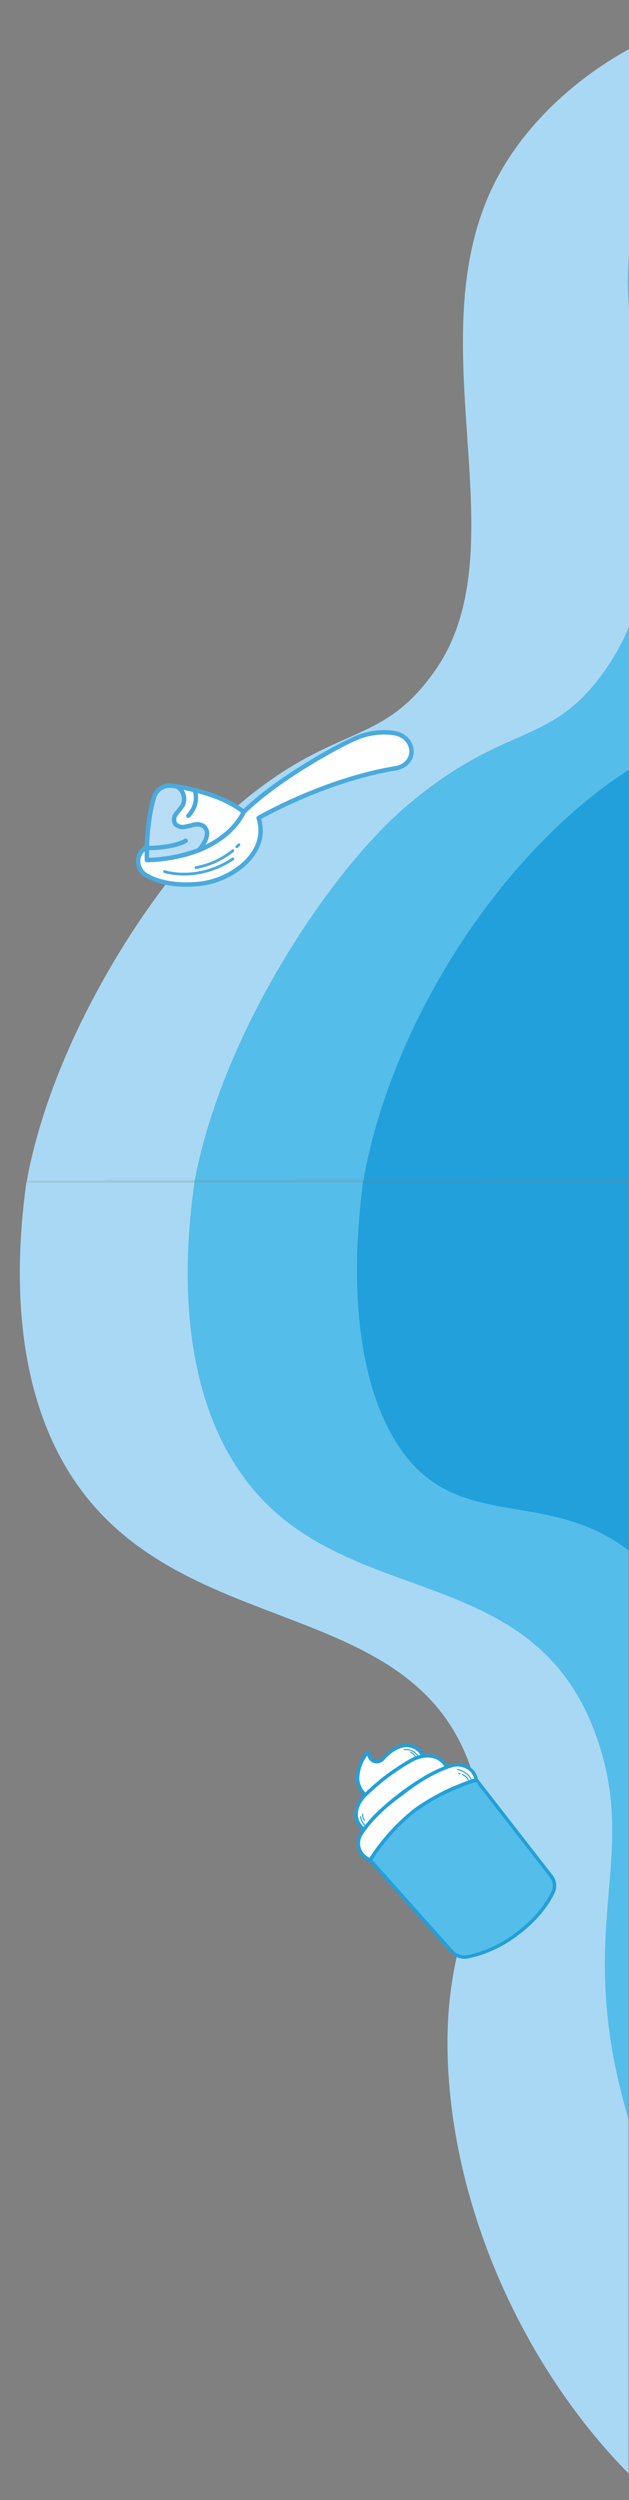 <svg width="221" height="878" viewBox="0 0 221 878" fill="none" xmlns="http://www.w3.org/2000/svg">
<rect x="0" y="0" width="221" height="878" fill="#808080" stroke="none"/>
<mask id="mask0_214_1322" style="mask-type:luminance" maskUnits="userSpaceOnUse" x="0" y="0" width="223" height="416">
<path d="M222.533 0L222.945 414.783L0.413 415.005L0.001 0.221L222.533 0Z" fill="white"/>
</mask>
<g mask="url(#mask0_214_1322)">
<path d="M294.561 65.278C299.805 24.399 287.83 12.921 282.904 9.455C259.056 -7.343 195.373 19.554 173.209 65.399C146.265 121.05 183.181 192.48 152.771 235.629C133.489 262.981 118.177 253.214 82.908 283.458C45.371 315.624 -18.464 420.28 17.851 483.003C52.255 542.429 150.784 520.1 169.158 577.087C178.096 604.795 155.742 613.026 159.293 653.82C165.084 721.139 233.612 788.472 303.946 792.085C316.77 792.717 329.613 791.326 342.008 787.961C301.911 760.726 243.915 711.508 225.637 635.705C219.142 608.82 220.076 588.488 220.818 567.388C229.242 327.62 200.673 284.166 238.784 175.872C252.646 136.783 271.388 99.621 294.561 65.278Z" fill="#A9D8F4"/>
<path d="M281.336 59.958C254.03 53.675 240.328 59.25 232.898 65.338C197.636 94.125 253.579 177.276 212.459 235.568C193.139 262.92 177.797 253.153 142.441 283.398C103.876 316.389 39.863 422.676 77.278 482.943C109.083 534.277 188.721 510.452 212.443 565.477C225.147 594.945 206.926 612.571 218.954 653.894C230.464 693.529 259.625 719.912 282.008 735.81L281.336 59.958Z" fill="#55BDE9"/>
<path d="M342.925 59.895C315.525 53.612 301.776 59.188 294.319 65.276C258.954 94.063 315.072 177.213 273.77 235.506C254.383 262.858 238.988 253.091 203.529 283.336C140.774 336.817 104.907 439.105 138.119 482.881C162.38 514.908 203.58 489.318 238.838 526.532C269.565 559.013 252.986 594.092 280.325 653.793C298.051 692.502 323.956 718.965 343.598 735.709L342.925 59.895Z" fill="#21A0DB"/>
</g>
<mask id="mask1_214_1322" style="mask-type:luminance" maskUnits="userSpaceOnUse" x="0" y="415" width="222" height="463">
<path d="M221.049 415L221.049 878H0.946L0.946 415L221.049 415Z" fill="white"/>
</mask>
<g mask="url(#mask1_214_1322)">
<path d="M292.172 -43.505C297.394 -97.116 285.561 -112.115 280.686 -116.736C257.021 -138.815 193.913 -103.607 171.952 -43.505C145.21 29.579 181.702 123.167 151.536 179.886C132.415 215.767 117.253 202.994 82.276 242.551C45.074 284.712 -18.254 421.953 17.591 504.322C51.653 582.322 149.296 553.143 167.44 627.908C176.275 664.293 154.108 675.049 157.595 728.743C163.322 817.037 231.083 905.456 300.754 910.309C313.457 911.142 326.179 909.328 338.461 904.931C298.719 869.219 241.37 804.474 223.29 705.005C216.869 669.608 217.831 642.991 218.557 615.367C227.139 300.825 198.883 243.727 236.747 101.676C250.519 50.358 269.127 1.574 292.124 -43.505" fill="#A9D8F4"/>
<path d="M278.945 -50.362C251.985 -58.614 238.458 -51.328 231.119 -43.37C196.301 -5.637 251.434 103.489 210.742 179.921C191.656 215.786 176.522 203.019 141.625 242.558C103.516 285.772 40.241 425.072 77.059 504.213C108.476 571.511 187.12 540.371 210.443 612.478C222.962 651.135 204.963 674.211 216.742 728.428C228.064 780.461 256.867 815.107 278.945 836L278.945 -50.362Z" fill="#55BDE9"/>
<path d="M340.07 -50.501C313.076 -58.757 299.524 -51.467 292.172 -43.506C257.289 -5.756 312.508 103.419 271.756 179.886C252.635 215.766 237.473 202.994 202.496 242.55C140.635 312.61 105.121 446.678 137.858 504.28C161.744 546.294 202.354 512.788 237.063 561.651C267.355 604.233 250.931 650.301 277.799 728.68C295.232 779.496 320.728 814.305 340.07 836.258L340.07 -50.501Z" fill="#21A0DB"/>
<path d="M145.805 635.707C139.627 640.637 134.31 646.558 130.07 653.228L158.722 685.331C159.417 686.104 160.301 686.684 161.286 687.015C162.272 687.345 163.327 687.415 164.348 687.217C170.752 685.851 176.757 683.034 181.903 678.984C189.182 673.502 192.7 667.965 194.309 664.558C194.741 663.65 194.909 662.64 194.796 661.642C194.682 660.643 194.29 659.697 193.665 658.91L167.344 625.054C159.64 627.427 152.367 631.024 145.805 635.707Z" fill="#21A0DB"/>
<path d="M146.028 635.707C139.85 640.637 134.533 646.558 130.293 653.228L158.934 685.331C159.631 686.104 160.517 686.684 161.504 687.014C162.492 687.345 163.548 687.415 164.571 687.217C170.972 685.852 176.974 683.035 182.115 678.984C189.394 673.491 192.912 667.965 194.532 664.558C194.962 663.649 195.129 662.639 195.013 661.64C194.897 660.642 194.504 659.696 193.877 658.91L167.556 625.054C159.854 627.426 152.586 631.023 146.028 635.707Z" fill="#55BDE9"/>
<path d="M130.76 631.89C130.76 631.89 124.801 629.204 125.755 623.234C126.088 620.3 127.308 617.536 129.251 615.311C129.413 615.973 129.652 616.613 129.961 617.22C130.172 617.613 130.474 617.949 130.842 618.201C131.21 618.453 131.633 618.613 132.075 618.667C132.518 618.722 132.967 618.669 133.385 618.514C133.803 618.358 134.178 618.105 134.477 617.775C135.886 616.132 138.772 613.336 142.311 613.025C143.319 612.934 144.334 613.089 145.27 613.475C146.205 613.862 147.033 614.469 147.682 615.245C148.162 615.784 148.494 616.439 148.648 617.144C148.801 617.849 148.771 618.583 148.559 619.273C148.559 619.273 140.647 622.324 130.804 631.901" fill="white"/>
<path d="M156.959 620.671C149.48 623.201 141.124 630.081 141.124 630.081C141.124 630.081 132.18 636.251 127.886 642.598C126.503 641.603 125.543 640.126 125.194 638.459C124.845 636.792 125.132 635.054 125.999 633.588C126.588 632.394 127.376 631.309 128.33 630.381C129.051 629.682 130.105 628.683 131.403 627.529C132.702 626.375 134.233 625.099 135.909 623.845C138.599 621.83 141.408 619.977 144.32 618.297C145.51 617.612 146.802 617.125 148.148 616.854C149.396 616.518 150.706 616.495 151.965 616.787C153.223 617.08 154.39 617.678 155.361 618.53C156.024 619.123 156.56 619.844 156.937 620.649" fill="white"/>
<path d="M166.313 622.601C166.843 623.355 167.192 624.221 167.334 625.131C159.639 627.483 152.371 631.053 145.806 635.706C139.632 640.64 134.315 646.561 130.071 653.228C129.188 652.894 128.386 652.376 127.719 651.708C127.19 651.176 126.758 650.557 126.443 649.877C126.031 648.936 125.858 647.907 125.939 646.883C126.021 645.859 126.354 644.871 126.909 644.007C128.518 641.443 132.391 636.428 141.002 629.936C149.613 623.445 155.627 621.059 158.623 620.105C159.643 619.786 160.722 619.702 161.779 619.86C162.836 620.017 163.844 620.412 164.726 621.015C165.343 621.447 165.88 621.984 166.313 622.601Z" fill="white"/>
<path d="M145.805 635.707C139.627 640.637 134.31 646.558 130.07 653.228L158.722 685.331C159.417 686.104 160.301 686.684 161.286 687.015C162.272 687.345 163.327 687.415 164.348 687.217C170.752 685.851 176.757 683.034 181.903 678.984C189.182 673.502 192.7 667.965 194.309 664.558C194.741 663.65 194.909 662.64 194.796 661.642C194.682 660.643 194.29 659.697 193.665 658.91L167.344 625.054C159.64 627.427 152.367 631.024 145.805 635.707Z" stroke="#21A0DB" stroke-width="1.187" stroke-linecap="round" stroke-linejoin="round"/>
<path d="M147.682 615.233C148.072 615.694 148.37 616.225 148.559 616.798L148.17 616.876C146.827 617.144 145.538 617.632 144.353 618.318C141.436 619.995 138.623 621.848 135.931 623.867C134.255 625.121 132.724 626.408 131.425 627.551C130.127 628.694 129.139 629.637 128.429 630.336C127.405 629.491 126.618 628.394 126.147 627.152C125.676 625.911 125.537 624.568 125.744 623.256C126.091 620.321 127.317 617.559 129.261 615.333C129.417 615.995 129.652 616.636 129.961 617.242C130.17 617.635 130.471 617.971 130.838 618.223C131.205 618.475 131.627 618.635 132.069 618.689C132.511 618.744 132.959 618.691 133.376 618.536C133.794 618.38 134.167 618.127 134.466 617.797C135.886 616.154 138.771 613.358 142.3 613.047C143.307 612.951 144.322 613.099 145.259 613.479C146.197 613.86 147.028 614.462 147.682 615.233Z" stroke="#21A0DB" stroke-width="1.187" stroke-linecap="round" stroke-linejoin="round"/>
<path d="M156.959 620.66L156.504 620.826L156.227 620.926C153.919 621.818 151.691 622.906 149.569 624.177C146.623 625.938 143.801 627.9 141.124 630.047C138.329 632.021 135.674 634.187 133.179 636.528C131.417 638.167 129.805 639.961 128.363 641.887L128.23 642.076L127.93 642.509C127.653 642.32 123.281 639.18 126.055 633.51C126.634 632.347 127.403 631.29 128.33 630.38L128.407 630.314C129.117 629.615 130.149 628.638 131.403 627.528C132.657 626.419 134.233 625.098 135.909 623.844C138.599 621.829 141.408 619.976 144.32 618.296C145.51 617.611 146.802 617.124 148.148 616.853L148.537 616.776C154.773 615.788 156.848 620.415 156.959 620.66Z" stroke="#21A0DB" stroke-width="1.187" stroke-linecap="round" stroke-linejoin="round"/>
<path d="M164.736 621.015C163.851 620.412 162.842 620.017 161.783 619.86C160.724 619.702 159.644 619.786 158.622 620.105C155.626 621.004 149.611 623.434 141 629.936C132.389 636.439 128.516 641.444 126.919 644.007C126.36 644.868 126.024 645.854 125.94 646.876C125.857 647.899 126.029 648.926 126.441 649.866C127.181 651.399 128.479 652.59 130.07 653.195C134.317 646.539 139.633 640.63 145.805 635.707C152.372 631.052 159.644 627.481 167.344 625.132C167.205 624.306 166.902 623.517 166.455 622.81C166.007 622.104 165.423 621.493 164.736 621.015Z" stroke="#21A0DB" stroke-width="1.187" stroke-linecap="round" stroke-linejoin="round"/>
<path d="M160.708 621.426C160.708 621.426 164.536 622.08 165.779 625.421" stroke="#21A0DB" stroke-width="0.366" stroke-linecap="round" stroke-linejoin="round"/>
<path d="M162.462 623.179C162.462 623.179 164.449 623.967 164.682 625.653" stroke="#21A0DB" stroke-width="0.366" stroke-linecap="round" stroke-linejoin="round"/>
<path d="M161.218 622.769L161.629 622.913" stroke="#21A0DB" stroke-width="0.366" stroke-linecap="round" stroke-linejoin="round"/>
<path d="M126.698 638.016C126.764 638.672 126.967 639.308 127.294 639.882C127.62 640.455 128.064 640.953 128.596 641.345" stroke="#21A0DB" stroke-width="0.366" stroke-linecap="round" stroke-linejoin="round"/>
<path d="M127.429 637.072C127.331 637.86 127.542 638.656 128.018 639.292" stroke="#21A0DB" stroke-width="0.366" stroke-linecap="round" stroke-linejoin="round"/>
<path d="M141.966 614.502C142.94 614.354 143.936 614.503 144.823 614.931C145.71 615.359 146.447 616.045 146.938 616.899" stroke="#21A0DB" stroke-width="0.366" stroke-linecap="round" stroke-linejoin="round"/>
<path d="M144.297 615.455C145.078 615.758 145.716 616.345 146.084 617.097" stroke="#21A0DB" stroke-width="0.366" stroke-linecap="round" stroke-linejoin="round"/>
</g>
<path d="M141.503 268.945L140.981 269.215C140.412 269.481 139.809 269.667 139.189 269.769C113.947 273.892 90.862 287.252 90.862 287.252C93.138 294.614 89.468 300.205 85.239 303.893C80.36 307.965 74.276 310.314 67.927 310.578C60.346 311.01 55.173 309.451 51.802 307.67C50.641 307.071 49.702 306.118 49.119 304.949C48.622 303.99 48.424 302.905 48.551 301.833C48.679 300.761 49.126 299.752 49.834 298.937C63.981 282.543 86.3 284.508 86.3 284.508C97.578 273.448 117.174 262.723 124.556 259.45C127.62 258.064 130.93 257.303 134.292 257.211C135.874 257.164 137.457 257.285 139.014 257.571C139.687 257.712 140.336 257.946 140.945 258.266C145.273 260.446 145.985 266.46 141.451 268.97" fill="white"/>
<path d="M137.252 264.798C137.252 264.798 114.787 269.322 90.081 284.791" stroke="#43251A" stroke-width="1.087" stroke-linecap="round" stroke-linejoin="round"/>
<path d="M141.504 268.946L140.981 269.216C140.412 269.482 139.81 269.668 139.19 269.77C113.947 273.893 90.862 287.253 90.862 287.253C93.139 294.615 89.468 300.205 85.239 303.894C80.361 307.966 74.276 310.315 67.927 310.579C60.347 311.01 55.173 309.452 51.802 307.671C50.642 307.072 49.702 306.119 49.119 304.95C48.622 303.991 48.424 302.906 48.552 301.834C48.679 300.762 49.126 299.753 49.834 298.938C63.981 282.544 85.613 285.177 85.613 285.177C96.875 274.1 117.167 262.743 124.56 259.442C127.624 258.056 130.934 257.294 134.296 257.202C135.878 257.155 137.461 257.276 139.018 257.562C139.691 257.704 140.34 257.938 140.948 258.257C145.277 260.438 145.989 266.451 141.455 268.961" fill="white"/>
<path d="M141.504 268.946L140.982 269.215C140.413 269.482 139.81 269.668 139.19 269.77C113.948 273.892 90.862 287.253 90.862 287.253C93.139 294.615 89.468 300.205 85.24 303.894C80.361 307.965 74.276 310.315 67.927 310.579C60.347 311.01 55.173 309.452 51.803 307.671C50.642 307.072 49.702 306.118 49.119 304.949C48.622 303.991 48.425 302.905 48.552 301.834C48.68 300.762 49.127 299.753 49.834 298.938C63.982 282.543 85.613 285.177 85.613 285.177C96.875 274.1 117.168 262.743 124.56 259.441C127.625 258.055 130.934 257.294 134.296 257.202C135.879 257.155 137.462 257.276 139.019 257.562C139.691 257.703 140.341 257.937 140.949 258.257C145.307 260.415 146.019 266.429 141.504 268.946Z" stroke="#4AAADF" stroke-width="1.549" stroke-linecap="round" stroke-linejoin="round"/>
<path d="M85.611 285.186C84.275 288.107 76.873 301.152 51.62 302.033C51.593 301.02 51.254 289.276 54.209 279.71C54.67 278.423 55.575 277.342 56.761 276.662C57.947 275.982 59.337 275.747 60.681 276C67.086 276.923 78.444 279.323 85.611 285.186Z" fill="white"/>
<path d="M85.611 285.186C84.275 288.107 76.873 301.152 51.62 302.033C51.593 301.02 51.254 289.276 54.209 279.71C54.67 278.423 55.575 277.342 56.761 276.662C57.947 275.982 59.337 275.747 60.681 276C67.086 276.923 78.444 279.323 85.611 285.186Z" stroke="#4AAADF" stroke-width="1.549" stroke-linecap="round" stroke-linejoin="round"/>
<path d="M72.752 292.702C72.705 293.769 72.388 294.806 71.829 295.717C71.285 296.724 70.633 297.67 69.886 298.539C64.044 300.747 57.864 301.929 51.619 302.034C51.591 301.021 51.249 289.286 54.208 279.71C54.668 278.423 55.573 277.342 56.759 276.662C57.946 275.982 59.335 275.748 60.679 276.001C61.177 276.071 61.717 276.145 62.26 276.243C63.329 276.906 64.118 277.938 64.475 279.145C64.833 280.351 64.735 281.647 64.199 282.785C63.476 283.848 62.693 284.869 61.855 285.844C61.45 286.338 61.21 286.945 61.166 287.582C61.122 288.219 61.278 288.853 61.611 289.398C62.008 289.8 62.496 290.101 63.033 290.278C63.571 290.454 64.142 290.501 64.701 290.413C65.804 290.232 66.895 289.984 67.967 289.67C69.06 289.351 70.233 289.458 71.25 289.969C71.712 290.257 72.094 290.658 72.357 291.135C72.621 291.611 72.758 292.148 72.755 292.692" fill="white"/>
<path d="M72.752 292.702C72.705 293.769 72.388 294.806 71.829 295.717C71.285 296.724 70.633 297.67 69.886 298.539C64.044 300.747 57.864 301.929 51.619 302.034C51.591 301.021 51.249 289.286 54.208 279.71C54.668 278.423 55.573 277.342 56.759 276.662C57.946 275.982 59.335 275.748 60.679 276.001C61.177 276.071 61.717 276.145 62.26 276.243C63.329 276.906 64.118 277.938 64.475 279.145C64.833 280.351 64.735 281.647 64.199 282.785C63.476 283.848 62.693 284.869 61.855 285.844C61.45 286.338 61.21 286.945 61.166 287.582C61.122 288.219 61.278 288.853 61.611 289.398C62.008 289.8 62.496 290.101 63.033 290.278C63.571 290.454 64.142 290.501 64.701 290.413C65.804 290.232 66.895 289.984 67.967 289.67C69.06 289.351 70.233 289.458 71.25 289.969C71.713 290.258 72.094 290.661 72.357 291.14C72.62 291.618 72.756 292.156 72.752 292.702Z" stroke="#4AAADF" stroke-width="1.549" stroke-linecap="round" stroke-linejoin="round"/>
<path d="M85.611 285.186C84.275 288.107 76.873 301.152 51.62 302.033C51.593 301.02 51.254 289.276 54.209 279.71C54.67 278.423 55.575 277.342 56.761 276.662C57.947 275.982 59.337 275.747 60.681 276C67.086 276.923 78.444 279.323 85.611 285.186Z" fill="white"/>
<path d="M85.611 285.186C84.275 288.107 76.873 301.152 51.62 302.033C51.593 301.02 51.254 289.276 54.209 279.71C54.67 278.423 55.575 277.342 56.761 276.662C57.947 275.982 59.337 275.747 60.681 276C67.086 276.923 78.444 279.323 85.611 285.186Z" stroke="#4AAADF" stroke-width="1.549" stroke-linecap="round" stroke-linejoin="round"/>
<path d="M72.752 292.702C72.705 293.769 72.388 294.806 71.829 295.717C71.285 296.724 70.633 297.67 69.886 298.539C64.044 300.747 57.864 301.929 51.619 302.034C51.591 301.021 51.249 289.286 54.208 279.71C54.668 278.423 55.573 277.342 56.759 276.662C57.946 275.982 59.335 275.748 60.679 276.001C61.177 276.071 61.717 276.145 62.26 276.243C63.329 276.906 64.118 277.938 64.475 279.145C64.833 280.351 64.735 281.647 64.199 282.785C63.476 283.848 62.693 284.869 61.855 285.844C61.45 286.338 61.21 286.945 61.166 287.582C61.122 288.219 61.278 288.853 61.611 289.398C62.008 289.8 62.496 290.101 63.033 290.278C63.571 290.454 64.142 290.501 64.701 290.413C65.804 290.232 66.895 289.984 67.967 289.67C69.06 289.351 70.233 289.458 71.25 289.969C71.712 290.257 72.094 290.658 72.357 291.135C72.621 291.611 72.758 292.148 72.755 292.692" fill="#B9DDF5"/>
<path d="M72.752 292.702C72.705 293.769 72.388 294.806 71.829 295.717C71.285 296.724 70.633 297.67 69.886 298.539C64.044 300.747 57.864 301.929 51.619 302.034C51.591 301.021 51.249 289.286 54.208 279.71C54.668 278.423 55.573 277.342 56.759 276.662C57.946 275.982 59.335 275.748 60.679 276.001C61.177 276.071 61.717 276.145 62.26 276.243C63.329 276.906 64.118 277.938 64.475 279.145C64.833 280.351 64.735 281.647 64.199 282.785C63.476 283.848 62.693 284.869 61.855 285.844C61.45 286.338 61.21 286.945 61.166 287.582C61.122 288.219 61.278 288.853 61.611 289.398C62.008 289.8 62.496 290.101 63.033 290.278C63.571 290.454 64.142 290.501 64.701 290.413C65.804 290.232 66.895 289.984 67.967 289.67C69.06 289.351 70.233 289.458 71.25 289.969C71.713 290.258 72.094 290.661 72.357 291.14C72.62 291.618 72.756 292.156 72.752 292.702Z" stroke="#4AAADF" stroke-width="1.549" stroke-linecap="round" stroke-linejoin="round"/>
<path d="M57.799 306.101C57.799 306.101 69.294 309.936 81.803 301.663" stroke="#4AAADF" stroke-width="0.985" stroke-linecap="round" stroke-linejoin="round"/>
<path d="M68.869 304.724C73.609 303.831 78.055 301.781 81.812 298.756" stroke="#4AAADF" stroke-width="0.985" stroke-linecap="round" stroke-linejoin="round"/>
<path d="M83.223 297.355L83.92 296.69" stroke="#4AAADF" stroke-width="0.985" stroke-linecap="round" stroke-linejoin="round"/>
<path d="M51.626 297.838C51.626 297.838 60.553 297.935 65.244 295.264L51.626 297.838Z" fill="white"/>
<path d="M51.626 297.838C51.626 297.838 60.553 297.935 65.244 295.264" stroke="#4AAADF" stroke-width="1.549" stroke-linecap="round" stroke-linejoin="round"/>
<path d="M68.386 277.49C68.386 277.49 70.356 281.95 66.174 286.506L68.386 277.49Z" fill="white"/>
<path d="M68.386 277.49C68.386 277.49 70.356 281.95 66.174 286.506" stroke="#4AAADF" stroke-width="1.549" stroke-linecap="round" stroke-linejoin="round"/>
</svg>
